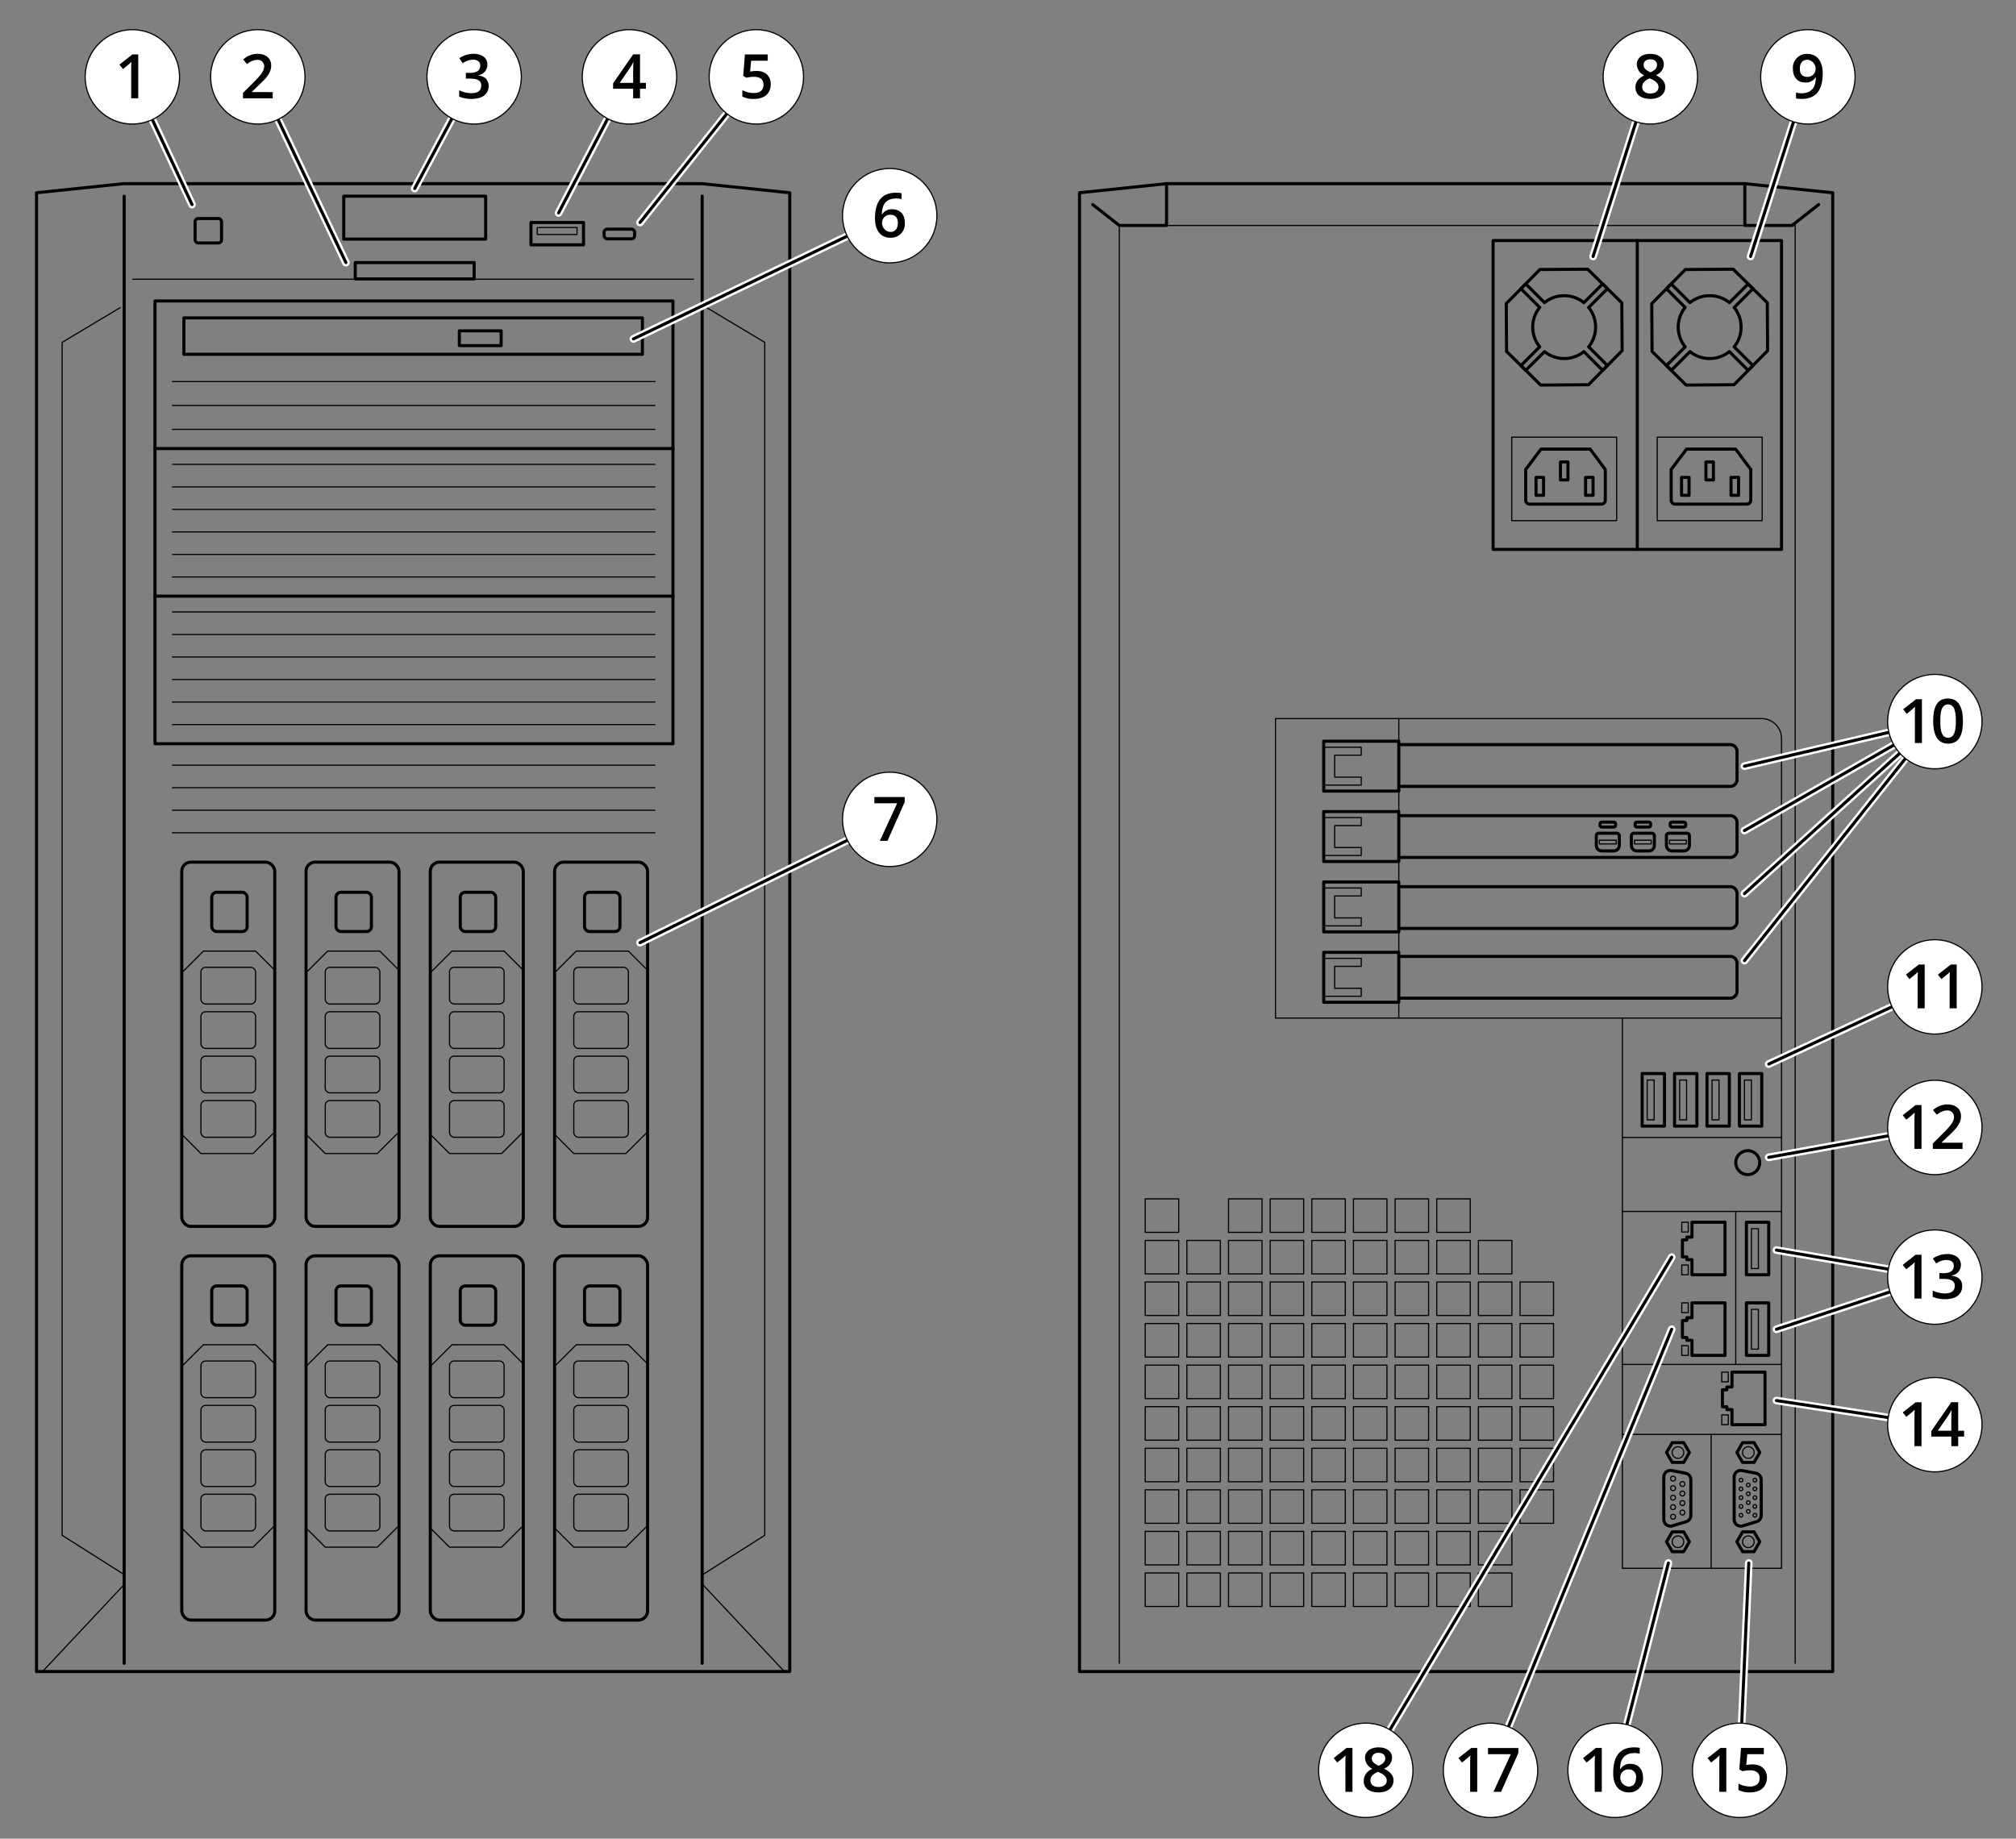 <svg id="Layer_1" data-name="Layer 1" xmlns="http://www.w3.org/2000/svg" width="525" height="478.926" viewBox="0 0 525 478.926"><rect x="0" y="0" width="525" height="478.926" fill="#808080" stroke="none"/><title>line_drawing_s1132_product_overview</title><polygon points="205.665 435.394 9.517 435.394 9.517 50.209 32.184 47.839 182.777 47.839 205.665 50.209 205.665 435.394" style="fill:none;stroke:#000;stroke-linecap:round;stroke-linejoin:round;stroke-width:0.8px"/><line x1="32.332" y1="433.246" x2="32.332" y2="51.098" style="fill:none;stroke:#000;stroke-linecap:round;stroke-linejoin:round;stroke-width:0.8px"/><line x1="182.851" y1="51.098" x2="182.851" y2="433.246" style="fill:none;stroke:#000;stroke-linecap:round;stroke-linejoin:round;stroke-width:0.8px"/><line x1="34.554" y1="72.728" x2="180.628" y2="72.728" style="fill:none;stroke:#000;stroke-linecap:round;stroke-linejoin:round;stroke-width:0.3px"/><line x1="44.925" y1="99.394" x2="170.554" y2="99.394" style="fill:none;stroke:#000;stroke-linecap:round;stroke-linejoin:round;stroke-width:0.3px"/><line x1="44.925" y1="105.617" x2="170.554" y2="105.617" style="fill:none;stroke:#000;stroke-linecap:round;stroke-linejoin:round;stroke-width:0.3px"/><line x1="44.925" y1="111.839" x2="170.554" y2="111.839" style="fill:none;stroke:#000;stroke-linecap:round;stroke-linejoin:round;stroke-width:0.3px"/><polyline points="31.295 80.135 16.184 89.172 16.184 399.913 32.332 410.135 32.332 412.728 10.999 435.469" style="fill:none;stroke:#000;stroke-linecap:round;stroke-linejoin:round;stroke-width:0.3px"/><polyline points="184.036 80.135 199.147 89.172 199.147 399.913 182.999 410.135 182.999 412.728 204.332 435.469" style="fill:none;stroke:#000;stroke-linecap:round;stroke-linejoin:round;stroke-width:0.3px"/><rect x="47.888" y="82.802" width="119.407" height="9.481" style="fill:none;stroke:#000;stroke-linecap:round;stroke-linejoin:round;stroke-width:0.8px"/><rect x="119.618" y="86.172" width="10.889" height="3.852" style="fill:none;stroke:#000;stroke-linecap:round;stroke-linejoin:round;stroke-width:0.8px"/><rect x="50.804" y="56.913" width="6.889" height="6.37" rx="0.806" style="fill:none;stroke:#000;stroke-linecap:round;stroke-linejoin:round;stroke-width:0.8px"/><rect x="89.517" y="51.098" width="36.953" height="11.185" style="fill:none;stroke:#000;stroke-linecap:round;stroke-linejoin:round;stroke-width:0.8px"/><rect x="92.515" y="68.394" width="30.957" height="4.259" style="fill:none;stroke:#000;stroke-linecap:round;stroke-linejoin:round;stroke-width:0.8px"/><rect x="139.897" y="59.269" width="10.375" height="1.813" style="fill:none;stroke:#000;stroke-linecap:round;stroke-linejoin:round;stroke-width:0.3px"/><rect x="138.272" y="57.957" width="13.688" height="5.813" style="fill:none;stroke:#000;stroke-linecap:round;stroke-linejoin:round;stroke-width:0.8px"/><rect x="157.32" y="59.691" width="7.955" height="2.521" rx="0.807" style="fill:none;stroke:#000;stroke-linecap:round;stroke-linejoin:round;stroke-width:0.8px"/><rect x="40.359" y="78.394" width="134.889" height="38.444" style="fill:none;stroke:#000;stroke-linecap:round;stroke-linejoin:round;stroke-width:0.8px"/><line x1="44.925" y1="138.55" x2="170.554" y2="138.55" style="fill:none;stroke:#000;stroke-linecap:round;stroke-linejoin:round;stroke-width:0.3px"/><line x1="44.925" y1="144.417" x2="170.554" y2="144.417" style="fill:none;stroke:#000;stroke-linecap:round;stroke-linejoin:round;stroke-width:0.3px"/><line x1="44.925" y1="150.283" x2="170.554" y2="150.283" style="fill:none;stroke:#000;stroke-linecap:round;stroke-linejoin:round;stroke-width:0.3px"/><line x1="44.925" y1="120.95" x2="170.554" y2="120.95" style="fill:none;stroke:#000;stroke-linecap:round;stroke-linejoin:round;stroke-width:0.3px"/><line x1="44.925" y1="126.817" x2="170.554" y2="126.817" style="fill:none;stroke:#000;stroke-linecap:round;stroke-linejoin:round;stroke-width:0.3px"/><line x1="44.925" y1="132.683" x2="170.554" y2="132.683" style="fill:none;stroke:#000;stroke-linecap:round;stroke-linejoin:round;stroke-width:0.3px"/><polyline points="175.248 116.839 175.248 155.283 40.359 155.283 40.359 116.839" style="fill:none;stroke:#000;stroke-linecap:round;stroke-linejoin:round;stroke-width:0.8px"/><line x1="44.925" y1="176.994" x2="170.554" y2="176.994" style="fill:none;stroke:#000;stroke-linecap:round;stroke-linejoin:round;stroke-width:0.3px"/><line x1="44.925" y1="182.861" x2="170.554" y2="182.861" style="fill:none;stroke:#000;stroke-linecap:round;stroke-linejoin:round;stroke-width:0.3px"/><line x1="44.925" y1="188.728" x2="170.554" y2="188.728" style="fill:none;stroke:#000;stroke-linecap:round;stroke-linejoin:round;stroke-width:0.3px"/><line x1="44.925" y1="159.394" x2="170.554" y2="159.394" style="fill:none;stroke:#000;stroke-linecap:round;stroke-linejoin:round;stroke-width:0.3px"/><line x1="44.925" y1="165.261" x2="170.554" y2="165.261" style="fill:none;stroke:#000;stroke-linecap:round;stroke-linejoin:round;stroke-width:0.3px"/><line x1="44.925" y1="171.128" x2="170.554" y2="171.128" style="fill:none;stroke:#000;stroke-linecap:round;stroke-linejoin:round;stroke-width:0.3px"/><line x1="44.925" y1="205.18" x2="170.554" y2="205.18" style="fill:none;stroke:#000;stroke-linecap:round;stroke-linejoin:round;stroke-width:0.3px"/><line x1="44.925" y1="211.046" x2="170.554" y2="211.046" style="fill:none;stroke:#000;stroke-linecap:round;stroke-linejoin:round;stroke-width:0.3px"/><line x1="44.925" y1="216.913" x2="170.554" y2="216.913" style="fill:none;stroke:#000;stroke-linecap:round;stroke-linejoin:round;stroke-width:0.3px"/><line x1="44.925" y1="199.313" x2="170.554" y2="199.313" style="fill:none;stroke:#000;stroke-linecap:round;stroke-linejoin:round;stroke-width:0.3px"/><polyline points="175.248 155.283 175.248 193.728 40.359 193.728 40.359 155.283" style="fill:none;stroke:#000;stroke-linecap:round;stroke-linejoin:round;stroke-width:0.8px"/><rect x="47.334" y="327.098" width="24.218" height="94.889" rx="2.383" style="fill:none;stroke:#000;stroke-linecap:round;stroke-linejoin:round;stroke-width:0.8px"/><rect x="52.332" y="389.205" width="14.222" height="9.556" rx="1.209" style="fill:none;stroke:#000;stroke-linecap:round;stroke-linejoin:round;stroke-width:0.3px"/><rect x="52.332" y="377.636" width="14.222" height="9.556" rx="1.209" style="fill:none;stroke:#000;stroke-linecap:round;stroke-linejoin:round;stroke-width:0.3px"/><rect x="52.332" y="366.067" width="14.222" height="9.556" rx="1.209" style="fill:none;stroke:#000;stroke-linecap:round;stroke-linejoin:round;stroke-width:0.3px"/><rect x="52.332" y="354.498" width="14.222" height="9.556" rx="1.209" style="fill:none;stroke:#000;stroke-linecap:round;stroke-linejoin:round;stroke-width:0.3px"/><polyline points="47.334 355.909 52.98 350.264 66.554 350.264 71.552 355.262" style="fill:none;stroke:#000;stroke-linecap:round;stroke-linejoin:round;stroke-width:0.3px"/><polyline points="71.552 397.35 65.907 402.995 52.332 402.995 47.334 397.997" style="fill:none;stroke:#000;stroke-linecap:round;stroke-linejoin:round;stroke-width:0.3px"/><rect x="55.137" y="334.95" width="9.222" height="10.222" rx="1.278" style="fill:none;stroke:#000;stroke-linecap:round;stroke-linejoin:round;stroke-width:0.8px"/><rect x="79.697" y="327.098" width="24.218" height="94.889" rx="2.383" style="fill:none;stroke:#000;stroke-linecap:round;stroke-linejoin:round;stroke-width:0.8px"/><rect x="84.695" y="389.205" width="14.222" height="9.556" rx="1.209" style="fill:none;stroke:#000;stroke-linecap:round;stroke-linejoin:round;stroke-width:0.3px"/><rect x="84.695" y="377.636" width="14.222" height="9.556" rx="1.209" style="fill:none;stroke:#000;stroke-linecap:round;stroke-linejoin:round;stroke-width:0.3px"/><rect x="84.695" y="366.067" width="14.222" height="9.556" rx="1.209" style="fill:none;stroke:#000;stroke-linecap:round;stroke-linejoin:round;stroke-width:0.3px"/><rect x="84.695" y="354.498" width="14.222" height="9.556" rx="1.209" style="fill:none;stroke:#000;stroke-linecap:round;stroke-linejoin:round;stroke-width:0.3px"/><polyline points="79.697 355.909 85.342 350.264 98.917 350.264 103.915 355.262" style="fill:none;stroke:#000;stroke-linecap:round;stroke-linejoin:round;stroke-width:0.3px"/><polyline points="103.915 397.35 98.269 402.995 84.695 402.995 79.697 397.997" style="fill:none;stroke:#000;stroke-linecap:round;stroke-linejoin:round;stroke-width:0.3px"/><rect x="87.5" y="334.95" width="9.222" height="10.222" rx="1.278" style="fill:none;stroke:#000;stroke-linecap:round;stroke-linejoin:round;stroke-width:0.8px"/><rect x="112.06" y="327.098" width="24.218" height="94.889" rx="2.383" style="fill:none;stroke:#000;stroke-linecap:round;stroke-linejoin:round;stroke-width:0.8px"/><rect x="117.057" y="389.205" width="14.222" height="9.556" rx="1.209" style="fill:none;stroke:#000;stroke-linecap:round;stroke-linejoin:round;stroke-width:0.3px"/><rect x="117.057" y="377.636" width="14.222" height="9.556" rx="1.209" style="fill:none;stroke:#000;stroke-linecap:round;stroke-linejoin:round;stroke-width:0.3px"/><rect x="117.057" y="366.067" width="14.222" height="9.556" rx="1.209" style="fill:none;stroke:#000;stroke-linecap:round;stroke-linejoin:round;stroke-width:0.3px"/><rect x="117.057" y="354.498" width="14.222" height="9.556" rx="1.209" style="fill:none;stroke:#000;stroke-linecap:round;stroke-linejoin:round;stroke-width:0.3px"/><polyline points="112.06 355.909 117.705 350.264 131.28 350.264 136.277 355.262" style="fill:none;stroke:#000;stroke-linecap:round;stroke-linejoin:round;stroke-width:0.3px"/><polyline points="136.277 397.35 130.632 402.995 117.057 402.995 112.06 397.997" style="fill:none;stroke:#000;stroke-linecap:round;stroke-linejoin:round;stroke-width:0.3px"/><rect x="119.862" y="334.95" width="9.222" height="10.222" rx="1.278" style="fill:none;stroke:#000;stroke-linecap:round;stroke-linejoin:round;stroke-width:0.8px"/><rect x="144.422" y="327.098" width="24.218" height="94.889" rx="2.383" style="fill:none;stroke:#000;stroke-linecap:round;stroke-linejoin:round;stroke-width:0.8px"/><rect x="149.42" y="389.205" width="14.222" height="9.556" rx="1.209" style="fill:none;stroke:#000;stroke-linecap:round;stroke-linejoin:round;stroke-width:0.3px"/><rect x="149.42" y="377.636" width="14.222" height="9.556" rx="1.209" style="fill:none;stroke:#000;stroke-linecap:round;stroke-linejoin:round;stroke-width:0.3px"/><rect x="149.42" y="366.067" width="14.222" height="9.556" rx="1.209" style="fill:none;stroke:#000;stroke-linecap:round;stroke-linejoin:round;stroke-width:0.3px"/><rect x="149.42" y="354.498" width="14.222" height="9.556" rx="1.209" style="fill:none;stroke:#000;stroke-linecap:round;stroke-linejoin:round;stroke-width:0.3px"/><polyline points="144.422 355.909 150.068 350.264 163.642 350.264 168.64 355.262" style="fill:none;stroke:#000;stroke-linecap:round;stroke-linejoin:round;stroke-width:0.3px"/><polyline points="168.64 397.35 162.995 402.995 149.42 402.995 144.422 397.997" style="fill:none;stroke:#000;stroke-linecap:round;stroke-linejoin:round;stroke-width:0.3px"/><rect x="152.225" y="334.95" width="9.222" height="10.222" rx="1.278" style="fill:none;stroke:#000;stroke-linecap:round;stroke-linejoin:round;stroke-width:0.8px"/><rect x="47.334" y="224.561" width="24.218" height="94.889" rx="2.383" style="fill:none;stroke:#000;stroke-linecap:round;stroke-linejoin:round;stroke-width:0.8px"/><rect x="52.332" y="286.668" width="14.222" height="9.556" rx="1.209" style="fill:none;stroke:#000;stroke-linecap:round;stroke-linejoin:round;stroke-width:0.3px"/><rect x="52.332" y="275.099" width="14.222" height="9.556" rx="1.209" style="fill:none;stroke:#000;stroke-linecap:round;stroke-linejoin:round;stroke-width:0.3px"/><rect x="52.332" y="263.53" width="14.222" height="9.556" rx="1.209" style="fill:none;stroke:#000;stroke-linecap:round;stroke-linejoin:round;stroke-width:0.3px"/><rect x="52.332" y="251.961" width="14.222" height="9.556" rx="1.209" style="fill:none;stroke:#000;stroke-linecap:round;stroke-linejoin:round;stroke-width:0.3px"/><polyline points="47.334 253.372 52.98 247.727 66.554 247.727 71.552 252.725" style="fill:none;stroke:#000;stroke-linecap:round;stroke-linejoin:round;stroke-width:0.3px"/><polyline points="71.552 294.813 65.907 300.458 52.332 300.458 47.334 295.46" style="fill:none;stroke:#000;stroke-linecap:round;stroke-linejoin:round;stroke-width:0.3px"/><rect x="55.137" y="232.413" width="9.222" height="10.222" rx="1.278" style="fill:none;stroke:#000;stroke-linecap:round;stroke-linejoin:round;stroke-width:0.8px"/><rect x="79.697" y="224.561" width="24.218" height="94.889" rx="2.383" style="fill:none;stroke:#000;stroke-linecap:round;stroke-linejoin:round;stroke-width:0.8px"/><rect x="84.695" y="286.668" width="14.222" height="9.556" rx="1.209" style="fill:none;stroke:#000;stroke-linecap:round;stroke-linejoin:round;stroke-width:0.3px"/><rect x="84.695" y="275.099" width="14.222" height="9.556" rx="1.209" style="fill:none;stroke:#000;stroke-linecap:round;stroke-linejoin:round;stroke-width:0.3px"/><rect x="84.695" y="263.53" width="14.222" height="9.556" rx="1.209" style="fill:none;stroke:#000;stroke-linecap:round;stroke-linejoin:round;stroke-width:0.3px"/><rect x="84.695" y="251.961" width="14.222" height="9.556" rx="1.209" style="fill:none;stroke:#000;stroke-linecap:round;stroke-linejoin:round;stroke-width:0.3px"/><polyline points="79.697 253.372 85.342 247.727 98.917 247.727 103.915 252.725" style="fill:none;stroke:#000;stroke-linecap:round;stroke-linejoin:round;stroke-width:0.3px"/><polyline points="103.915 294.813 98.269 300.458 84.695 300.458 79.697 295.46" style="fill:none;stroke:#000;stroke-linecap:round;stroke-linejoin:round;stroke-width:0.3px"/><rect x="87.5" y="232.413" width="9.222" height="10.222" rx="1.278" style="fill:none;stroke:#000;stroke-linecap:round;stroke-linejoin:round;stroke-width:0.8px"/><rect x="112.06" y="224.561" width="24.218" height="94.889" rx="2.383" style="fill:none;stroke:#000;stroke-linecap:round;stroke-linejoin:round;stroke-width:0.8px"/><rect x="117.057" y="286.668" width="14.222" height="9.556" rx="1.209" style="fill:none;stroke:#000;stroke-linecap:round;stroke-linejoin:round;stroke-width:0.3px"/><rect x="117.057" y="275.099" width="14.222" height="9.556" rx="1.209" style="fill:none;stroke:#000;stroke-linecap:round;stroke-linejoin:round;stroke-width:0.3px"/><rect x="117.057" y="263.53" width="14.222" height="9.556" rx="1.209" style="fill:none;stroke:#000;stroke-linecap:round;stroke-linejoin:round;stroke-width:0.3px"/><rect x="117.057" y="251.961" width="14.222" height="9.556" rx="1.209" style="fill:none;stroke:#000;stroke-linecap:round;stroke-linejoin:round;stroke-width:0.3px"/><polyline points="112.06 253.372 117.705 247.727 131.28 247.727 136.277 252.725" style="fill:none;stroke:#000;stroke-linecap:round;stroke-linejoin:round;stroke-width:0.3px"/><polyline points="136.277 294.813 130.632 300.458 117.057 300.458 112.06 295.46" style="fill:none;stroke:#000;stroke-linecap:round;stroke-linejoin:round;stroke-width:0.3px"/><rect x="119.862" y="232.413" width="9.222" height="10.222" rx="1.278" style="fill:none;stroke:#000;stroke-linecap:round;stroke-linejoin:round;stroke-width:0.8px"/><rect x="144.422" y="224.561" width="24.218" height="94.889" rx="2.383" style="fill:none;stroke:#000;stroke-linecap:round;stroke-linejoin:round;stroke-width:0.8px"/><rect x="149.42" y="286.668" width="14.222" height="9.556" rx="1.209" style="fill:none;stroke:#000;stroke-linecap:round;stroke-linejoin:round;stroke-width:0.3px"/><rect x="149.42" y="275.099" width="14.222" height="9.556" rx="1.209" style="fill:none;stroke:#000;stroke-linecap:round;stroke-linejoin:round;stroke-width:0.3px"/><rect x="149.42" y="263.53" width="14.222" height="9.556" rx="1.209" style="fill:none;stroke:#000;stroke-linecap:round;stroke-linejoin:round;stroke-width:0.3px"/><rect x="149.42" y="251.961" width="14.222" height="9.556" rx="1.209" style="fill:none;stroke:#000;stroke-linecap:round;stroke-linejoin:round;stroke-width:0.3px"/><polyline points="144.422 253.372 150.068 247.727 163.642 247.727 168.64 252.725" style="fill:none;stroke:#000;stroke-linecap:round;stroke-linejoin:round;stroke-width:0.3px"/><polyline points="168.64 294.813 162.995 300.458 149.42 300.458 144.422 295.46" style="fill:none;stroke:#000;stroke-linecap:round;stroke-linejoin:round;stroke-width:0.3px"/><rect x="152.225" y="232.413" width="9.222" height="10.222" rx="1.278" style="fill:none;stroke:#000;stroke-linecap:round;stroke-linejoin:round;stroke-width:0.8px"/><line x1="34.468" y1="20.019" x2="50.011" y2="53.283" style="fill:none;stroke:#fff;stroke-linecap:round;stroke-miterlimit:10;stroke-width:2px"/><line x1="34.468" y1="20.019" x2="50.011" y2="53.283" style="fill:none;stroke:#000;stroke-linecap:round;stroke-miterlimit:10;stroke-width:0.8px"/><circle cx="34.468" cy="20.019" r="12.29" style="fill:#fff;stroke:#000;stroke-miterlimit:10;stroke-width:0.3px"/><path d="M35.999,25.607H34.163c.016-6.878-.039-8.217.062-9.469-.392.408-1.05.923-2.195,1.852l-.922-1.164,3.359-2.641h1.531Z"/><line x1="67.139" y1="20.019" x2="90.078" y2="68.394" style="fill:none;stroke:#fff;stroke-linecap:round;stroke-miterlimit:10;stroke-width:2px"/><line x1="67.139" y1="20.019" x2="90.078" y2="68.394" style="fill:none;stroke:#000;stroke-linecap:round;stroke-miterlimit:10;stroke-width:0.8px"/><circle cx="67.139" cy="20.019" r="12.29" style="fill:#fff;stroke:#000;stroke-miterlimit:10;stroke-width:0.3px"/><path d="M71.021,25.607H63.279V24.217c3.596-3.671,5.513-5.154,5.513-6.95a1.624,1.624,0,0,0-1.771-1.675,4.187,4.187,0,0,0-2.688,1.117L63.341,15.498a5.503,5.503,0,0,1,3.766-1.477c1.985,0,3.516,1.069,3.516,3.07,0,1.998-1.489,3.439-3.039,4.898l-1.984,1.922v.078H71.021Z"/><line x1="123.472" y1="20.019" x2="107.994" y2="49.103" style="fill:none;stroke:#fff;stroke-linecap:round;stroke-miterlimit:10;stroke-width:2px"/><line x1="123.472" y1="20.019" x2="107.994" y2="49.103" style="fill:none;stroke:#000;stroke-linecap:round;stroke-miterlimit:10;stroke-width:0.8px"/><circle cx="123.472" cy="20.019" r="12.29" style="fill:#fff;stroke:#000;stroke-miterlimit:10;stroke-width:0.3px"/><path d="M126.924,16.811a2.747,2.747,0,0,1-2.414,2.781v.062a3.448,3.448,0,0,1,2.062.855,3.082,3.082,0,0,1-.477,4.359c-1.606,1.235-4.837,1.072-6.516.277V23.514a7.242,7.242,0,0,0,3.102.75c1.532,0,2.641-.471,2.641-2.016a1.45,1.45,0,0,0-.727-1.344c-.961-.568-2.68-.399-3.273-.43V18.982c.463-.078,3.742.495,3.742-1.891a1.395,1.395,0,0,0-.477-1.133,2.145,2.145,0,0,0-1.406-.398,4.56,4.56,0,0,0-2.672.898l-.898-1.281C122.162,13.301,126.924,13.586,126.924,16.811Z"/><line x1="163.925" y1="20.019" x2="145.466" y2="55.463" style="fill:none;stroke:#fff;stroke-linecap:round;stroke-miterlimit:10;stroke-width:2px"/><line x1="163.925" y1="20.019" x2="145.466" y2="55.463" style="fill:none;stroke:#000;stroke-linecap:round;stroke-miterlimit:10;stroke-width:0.8px"/><circle cx="163.925" cy="20.019" r="12.29" style="fill:#fff;stroke:#000;stroke-miterlimit:10;stroke-width:0.3px"/><path d="M168.211,23.115h-1.539v2.492h-1.789V23.115h-5.219V21.701l5.219-7.547h1.789v7.438h1.539Zm-3.328-1.523c.012-2.217-.039-3.897.078-5.375h-.062c-.473,1.117-1.355,2.146-3.523,5.375Z"/><line x1="196.967" y1="20.019" x2="166.67" y2="57.957" style="fill:none;stroke:#fff;stroke-linecap:round;stroke-miterlimit:10;stroke-width:2px"/><line x1="196.967" y1="20.019" x2="166.67" y2="57.957" style="fill:none;stroke:#000;stroke-linecap:round;stroke-miterlimit:10;stroke-width:0.8px"/><circle cx="196.967" cy="20.019" r="12.29" style="fill:#fff;stroke:#000;stroke-miterlimit:10;stroke-width:0.3px"/><path d="M197.032,18.48c2.862,0,3.689,1.928,3.689,3.4,0,2.627-1.803,3.883-4.398,3.883a6.148,6.148,0,0,1-3.008-.617V23.482a6.486,6.486,0,0,0,2.972.75c.765,0,2.544-.143,2.544-2.18,0-1.536-1.134-2.048-2.548-2.048a8.686,8.686,0,0,0-1.913.244l-.82-.484.438-5.578h5.938v1.633H195.604l-.258,2.828A10.094,10.094,0,0,1,197.032,18.48Z"/><line x1="231.694" y1="56.182" x2="164.961" y2="88.274" style="fill:none;stroke:#fff;stroke-linecap:round;stroke-miterlimit:10;stroke-width:2px"/><line x1="231.694" y1="56.182" x2="164.961" y2="88.274" style="fill:none;stroke:#000;stroke-linecap:round;stroke-miterlimit:10;stroke-width:0.8px"/><circle cx="231.694" cy="56.182" r="12.29" style="fill:#fff;stroke:#000;stroke-miterlimit:10;stroke-width:0.3px"/><path d="M227.863,56.903q0-6.703,5.461-6.703a6.781,6.781,0,0,1,1.453.133v1.531a4.973,4.973,0,0,0-1.375-.172c-3.437,0-3.704,2.639-3.758,4.141h.094a2.882,2.882,0,0,1,2.594-1.328c.074,0,3.289-.167,3.289,3.539a3.57,3.57,0,0,1-3.742,3.883C228.953,61.927,227.863,59.49,227.863,56.903Zm3.984,3.508c2.108,0,1.969-2.299,1.969-2.352,0-2.038-1.473-2.109-1.922-2.109a2.042,2.042,0,0,0-2.172,1.852A2.326,2.326,0,0,0,231.847,60.411Z"/><line x1="231.694" y1="213.423" x2="166.679" y2="245.533" style="fill:none;stroke:#fff;stroke-linecap:round;stroke-miterlimit:10;stroke-width:2px"/><line x1="231.694" y1="213.423" x2="166.679" y2="245.533" style="fill:none;stroke:#000;stroke-linecap:round;stroke-miterlimit:10;stroke-width:0.8px"/><circle cx="231.694" cy="213.423" r="12.29" style="fill:#fff;stroke:#000;stroke-miterlimit:10;stroke-width:0.3px"/><path d="M229.129,219.012l4.516-9.789h-5.938v-1.617H235.606v1.281l-4.492,10.125Z"/><polygon points="477.271 435.394 281.123 435.394 281.123 50.209 303.789 47.839 454.382 47.839 477.271 50.209 477.271 435.394" style="fill:none;stroke:#000;stroke-linecap:round;stroke-linejoin:round;stroke-width:0.8px"/><polyline points="467.493 433.246 467.493 58.728 291.493 58.728 291.493 433.246" style="fill:none;stroke:#000;stroke-linecap:round;stroke-linejoin:round;stroke-width:0.3px"/><polyline points="303.789 47.839 303.789 58.719 291.493 58.728 284.567 53.283" style="fill:none;stroke:#000;stroke-linecap:round;stroke-linejoin:round;stroke-width:0.8px"/><polyline points="454.382 47.839 454.382 58.719 466.678 58.728 473.604 53.283" style="fill:none;stroke:#000;stroke-linecap:round;stroke-linejoin:round;stroke-width:0.8px"/><line x1="445.604" y1="373.617" x2="445.604" y2="408.506" style="fill:none;stroke:#000;stroke-linecap:round;stroke-linejoin:round;stroke-width:0.3px"/><line x1="422.493" y1="355.394" x2="463.937" y2="355.394" style="fill:none;stroke:#000;stroke-linecap:round;stroke-linejoin:round;stroke-width:0.3px"/><line x1="422.493" y1="315.548" x2="463.937" y2="315.548" style="fill:none;stroke:#000;stroke-linecap:round;stroke-linejoin:round;stroke-width:0.3px"/><polyline points="463.937 265.172 463.937 408.506 422.493 408.506 422.493 265.172" style="fill:none;stroke:#000;stroke-linecap:round;stroke-linejoin:round;stroke-width:0.3px"/><line x1="422.493" y1="296.283" x2="463.937" y2="296.283" style="fill:none;stroke:#000;stroke-linecap:round;stroke-linejoin:round;stroke-width:0.3px"/><line x1="422.493" y1="373.617" x2="463.937" y2="373.617" style="fill:none;stroke:#000;stroke-linecap:round;stroke-linejoin:round;stroke-width:0.3px"/><rect x="456.104" y="320.049" width="1.813" height="10.375" style="fill:none;stroke:#000;stroke-linecap:round;stroke-linejoin:round;stroke-width:0.3px"/><rect x="454.792" y="318.361" width="5.813" height="13.688" style="fill:none;stroke:#000;stroke-linecap:round;stroke-linejoin:round;stroke-width:0.8px"/><rect x="428.955" y="281.317" width="1.813" height="10.375" style="fill:none;stroke:#000;stroke-linecap:round;stroke-linejoin:round;stroke-width:0.3px"/><rect x="427.642" y="279.629" width="5.813" height="13.688" style="fill:none;stroke:#000;stroke-linecap:round;stroke-linejoin:round;stroke-width:0.8px"/><rect x="437.399" y="281.317" width="1.813" height="10.375" style="fill:none;stroke:#000;stroke-linecap:round;stroke-linejoin:round;stroke-width:0.3px"/><rect x="436.087" y="279.629" width="5.813" height="13.688" style="fill:none;stroke:#000;stroke-linecap:round;stroke-linejoin:round;stroke-width:0.8px"/><rect x="445.844" y="281.317" width="1.813" height="10.375" style="fill:none;stroke:#000;stroke-linecap:round;stroke-linejoin:round;stroke-width:0.3px"/><rect x="444.531" y="279.629" width="5.813" height="13.688" style="fill:none;stroke:#000;stroke-linecap:round;stroke-linejoin:round;stroke-width:0.8px"/><rect x="454.288" y="281.317" width="1.813" height="10.375" style="fill:none;stroke:#000;stroke-linecap:round;stroke-linejoin:round;stroke-width:0.3px"/><rect x="452.976" y="279.629" width="5.813" height="13.688" style="fill:none;stroke:#000;stroke-linecap:round;stroke-linejoin:round;stroke-width:0.8px"/><polygon points="439.288 327.386 439.288 328.112 440.621 328.112 440.621 332.049 449.221 332.049 449.221 318.361 440.621 318.361 440.621 322.237 439.288 322.237 439.288 322.964 438.138 322.964 438.138 327.386 439.288 327.386" style="fill:none;stroke:#000;stroke-linecap:round;stroke-linejoin:round;stroke-width:0.8px"/><rect x="437.956" y="329.505" width="1.696" height="2.544" style="fill:none;stroke:#000;stroke-linecap:round;stroke-linejoin:round;stroke-width:0.3px"/><rect x="437.956" y="318.361" width="1.696" height="2.544" style="fill:none;stroke:#000;stroke-linecap:round;stroke-linejoin:round;stroke-width:0.3px"/><rect x="456.104" y="341.049" width="1.813" height="10.375" style="fill:none;stroke:#000;stroke-linecap:round;stroke-linejoin:round;stroke-width:0.3px"/><rect x="454.792" y="339.361" width="5.813" height="13.688" style="fill:none;stroke:#000;stroke-linecap:round;stroke-linejoin:round;stroke-width:0.8px"/><polygon points="439.288 348.386 439.288 349.112 440.621 349.112 440.621 353.049 449.221 353.049 449.221 339.361 440.621 339.361 440.621 343.237 439.288 343.237 439.288 343.964 438.138 343.964 438.138 348.386 439.288 348.386" style="fill:none;stroke:#000;stroke-linecap:round;stroke-linejoin:round;stroke-width:0.8px"/><rect x="437.956" y="350.505" width="1.696" height="2.544" style="fill:none;stroke:#000;stroke-linecap:round;stroke-linejoin:round;stroke-width:0.3px"/><rect x="437.956" y="339.361" width="1.696" height="2.544" style="fill:none;stroke:#000;stroke-linecap:round;stroke-linejoin:round;stroke-width:0.3px"/><polygon points="449.706 366.423 449.706 367.15 451.038 367.15 451.038 371.087 459.639 371.087 459.639 357.399 451.038 357.399 451.038 361.275 449.706 361.275 449.706 362.002 448.555 362.002 448.555 366.423 449.706 366.423" style="fill:none;stroke:#000;stroke-linecap:round;stroke-linejoin:round;stroke-width:0.8px"/><rect x="448.373" y="368.543" width="1.696" height="2.544" style="fill:none;stroke:#000;stroke-linecap:round;stroke-linejoin:round;stroke-width:0.3px"/><rect x="448.373" y="357.399" width="1.696" height="2.544" style="fill:none;stroke:#000;stroke-linecap:round;stroke-linejoin:round;stroke-width:0.3px"/><circle cx="455.139" cy="302.839" r="3.122" style="fill:none;stroke:#000;stroke-linecap:round;stroke-linejoin:round;stroke-width:0.8px"/><path d="M364.604,230.956h86.135a1.804,1.804,0,0,1,1.611,1.939v6.999a1.804,1.804,0,0,1-1.611,1.939H364.604" style="fill:none;stroke:#000;stroke-linecap:round;stroke-linejoin:round;stroke-width:0.8px"/><path d="M364.604,212.456h86.135a1.804,1.804,0,0,1,1.611,1.939v6.999a1.804,1.804,0,0,1-1.611,1.939H364.604" style="fill:none;stroke:#000;stroke-linecap:round;stroke-linejoin:round;stroke-width:0.8px"/><path d="M364.604,193.956h86.135a1.804,1.804,0,0,1,1.611,1.939v6.999a1.804,1.804,0,0,1-1.611,1.939H364.604" style="fill:none;stroke:#000;stroke-linecap:round;stroke-linejoin:round;stroke-width:0.8px"/><path d="M364.604,249.122h86.135a1.804,1.804,0,0,1,1.611,1.939v6.999a1.804,1.804,0,0,1-1.611,1.939H364.604" style="fill:none;stroke:#000;stroke-linecap:round;stroke-linejoin:round;stroke-width:0.8px"/><rect x="332.16" y="187.172" width="32.111" height="78" style="fill:none;stroke:#000;stroke-linecap:round;stroke-linejoin:round;stroke-width:0.3px"/><path d="M364.271,187.172h94.444a5.222,5.222,0,0,1,5.222,5.222v72.778H364.271" style="fill:none;stroke:#000;stroke-linecap:round;stroke-linejoin:round;stroke-width:0.3px"/><rect x="344.715" y="193.061" width="19.556" height="13" style="fill:none;stroke:#000;stroke-linecap:round;stroke-linejoin:round;stroke-width:0.8px"/><polyline points="344.715 194.625 354.493 194.625 354.493 196.706 347.567 196.706 347.567 202.416 354.493 202.416 354.493 204.497 344.715 204.497" style="fill:none;stroke:#000;stroke-linecap:round;stroke-linejoin:round;stroke-width:0.3px"/><rect x="344.715" y="211.394" width="19.556" height="13" style="fill:none;stroke:#000;stroke-linecap:round;stroke-linejoin:round;stroke-width:0.8px"/><polyline points="344.715 212.959 354.493 212.959 354.493 215.04 347.567 215.04 347.567 220.749 354.493 220.749 354.493 222.83 344.715 222.83" style="fill:none;stroke:#000;stroke-linecap:round;stroke-linejoin:round;stroke-width:0.3px"/><rect x="344.715" y="229.728" width="19.556" height="13" style="fill:none;stroke:#000;stroke-linecap:round;stroke-linejoin:round;stroke-width:0.8px"/><polyline points="344.715 231.292 354.493 231.292 354.493 233.373 347.567 233.373 347.567 239.082 354.493 239.082 354.493 241.164 344.715 241.164" style="fill:none;stroke:#000;stroke-linecap:round;stroke-linejoin:round;stroke-width:0.3px"/><rect x="344.715" y="248.061" width="19.556" height="13" style="fill:none;stroke:#000;stroke-linecap:round;stroke-linejoin:round;stroke-width:0.8px"/><polyline points="344.715 249.625 354.493 249.625 354.493 251.706 347.567 251.706 347.567 257.416 354.493 257.416 354.493 259.497 344.715 259.497" style="fill:none;stroke:#000;stroke-linecap:round;stroke-linejoin:round;stroke-width:0.3px"/><path d="M439.192,116.983h12.798l3.94,5.301v8.023a1.009,1.009,0,0,1-1.003,1.003H436.208a1.009,1.009,0,0,1-1.003-1.003v-8.023Z" style="fill:none;stroke:#000;stroke-linecap:round;stroke-linejoin:round;stroke-width:0.8px"/><rect x="431.567" y="113.879" width="27.326" height="21.738" style="fill:none;stroke:#000;stroke-linecap:round;stroke-linejoin:round;stroke-width:0.3px"/><rect x="437.9" y="124.337" width="1.958" height="4.68" style="fill:none;stroke:#000;stroke-linecap:round;stroke-linejoin:round;stroke-width:0.8px"/><rect x="450.794" y="124.337" width="1.958" height="4.68" style="fill:none;stroke:#000;stroke-linecap:round;stroke-linejoin:round;stroke-width:0.8px"/><rect x="444.251" y="120.328" width="1.958" height="4.68" style="fill:none;stroke:#000;stroke-linecap:round;stroke-linejoin:round;stroke-width:0.8px"/><path d="M401.304,116.983h12.798l3.94,5.301v8.023a1.009,1.009,0,0,1-1.003,1.003H398.319a1.009,1.009,0,0,1-1.003-1.003v-8.023Z" style="fill:none;stroke:#000;stroke-linecap:round;stroke-linejoin:round;stroke-width:0.8px"/><rect x="393.678" y="113.879" width="27.326" height="21.738" style="fill:none;stroke:#000;stroke-linecap:round;stroke-linejoin:round;stroke-width:0.3px"/><rect x="400.011" y="124.337" width="1.958" height="4.68" style="fill:none;stroke:#000;stroke-linecap:round;stroke-linejoin:round;stroke-width:0.8px"/><rect x="412.905" y="124.337" width="1.958" height="4.68" style="fill:none;stroke:#000;stroke-linecap:round;stroke-linejoin:round;stroke-width:0.8px"/><rect x="406.362" y="120.328" width="1.958" height="4.68" style="fill:none;stroke:#000;stroke-linecap:round;stroke-linejoin:round;stroke-width:0.8px"/><rect x="388.826" y="62.654" width="75.111" height="80.444" style="fill:none;stroke:#000;stroke-linecap:round;stroke-linejoin:round;stroke-width:0.8px"/><line x1="426.382" y1="62.654" x2="426.382" y2="143.098" style="fill:none;stroke:#000;stroke-linecap:round;stroke-linejoin:round;stroke-width:0.8px"/><rect x="298.234" y="312.271" width="8.722" height="8.722" style="fill:none;stroke:#000;stroke-linecap:round;stroke-linejoin:round;stroke-width:0.3px"/><rect x="298.234" y="323.098" width="8.722" height="8.722" style="fill:none;stroke:#000;stroke-linecap:round;stroke-linejoin:round;stroke-width:0.3px"/><rect x="298.234" y="333.925" width="8.722" height="8.722" style="fill:none;stroke:#000;stroke-linecap:round;stroke-linejoin:round;stroke-width:0.3px"/><rect x="298.234" y="344.752" width="8.722" height="8.722" style="fill:none;stroke:#000;stroke-linecap:round;stroke-linejoin:round;stroke-width:0.3px"/><rect x="298.234" y="355.58" width="8.722" height="8.722" style="fill:none;stroke:#000;stroke-linecap:round;stroke-linejoin:round;stroke-width:0.3px"/><rect x="298.234" y="366.407" width="8.722" height="8.722" style="fill:none;stroke:#000;stroke-linecap:round;stroke-linejoin:round;stroke-width:0.3px"/><rect x="298.234" y="377.234" width="8.722" height="8.722" style="fill:none;stroke:#000;stroke-linecap:round;stroke-linejoin:round;stroke-width:0.3px"/><rect x="298.234" y="388.061" width="8.722" height="8.722" style="fill:none;stroke:#000;stroke-linecap:round;stroke-linejoin:round;stroke-width:0.3px"/><rect x="298.234" y="398.888" width="8.722" height="8.722" style="fill:none;stroke:#000;stroke-linecap:round;stroke-linejoin:round;stroke-width:0.3px"/><rect x="298.234" y="409.715" width="8.722" height="8.722" style="fill:none;stroke:#000;stroke-linecap:round;stroke-linejoin:round;stroke-width:0.3px"/><rect x="309.079" y="323.098" width="8.722" height="8.722" style="fill:none;stroke:#000;stroke-linecap:round;stroke-linejoin:round;stroke-width:0.3px"/><rect x="309.079" y="333.925" width="8.722" height="8.722" style="fill:none;stroke:#000;stroke-linecap:round;stroke-linejoin:round;stroke-width:0.3px"/><rect x="309.079" y="344.752" width="8.722" height="8.722" style="fill:none;stroke:#000;stroke-linecap:round;stroke-linejoin:round;stroke-width:0.3px"/><rect x="309.079" y="355.58" width="8.722" height="8.722" style="fill:none;stroke:#000;stroke-linecap:round;stroke-linejoin:round;stroke-width:0.3px"/><rect x="309.079" y="366.407" width="8.722" height="8.722" style="fill:none;stroke:#000;stroke-linecap:round;stroke-linejoin:round;stroke-width:0.3px"/><rect x="309.079" y="377.234" width="8.722" height="8.722" style="fill:none;stroke:#000;stroke-linecap:round;stroke-linejoin:round;stroke-width:0.3px"/><rect x="309.079" y="388.061" width="8.722" height="8.722" style="fill:none;stroke:#000;stroke-linecap:round;stroke-linejoin:round;stroke-width:0.3px"/><rect x="309.079" y="398.888" width="8.722" height="8.722" style="fill:none;stroke:#000;stroke-linecap:round;stroke-linejoin:round;stroke-width:0.3px"/><rect x="309.079" y="409.715" width="8.722" height="8.722" style="fill:none;stroke:#000;stroke-linecap:round;stroke-linejoin:round;stroke-width:0.3px"/><rect x="319.925" y="312.271" width="8.722" height="8.722" style="fill:none;stroke:#000;stroke-linecap:round;stroke-linejoin:round;stroke-width:0.3px"/><rect x="319.925" y="323.098" width="8.722" height="8.722" style="fill:none;stroke:#000;stroke-linecap:round;stroke-linejoin:round;stroke-width:0.3px"/><rect x="319.925" y="333.925" width="8.722" height="8.722" style="fill:none;stroke:#000;stroke-linecap:round;stroke-linejoin:round;stroke-width:0.3px"/><rect x="319.925" y="344.752" width="8.722" height="8.722" style="fill:none;stroke:#000;stroke-linecap:round;stroke-linejoin:round;stroke-width:0.3px"/><rect x="319.925" y="355.58" width="8.722" height="8.722" style="fill:none;stroke:#000;stroke-linecap:round;stroke-linejoin:round;stroke-width:0.3px"/><rect x="319.925" y="366.407" width="8.722" height="8.722" style="fill:none;stroke:#000;stroke-linecap:round;stroke-linejoin:round;stroke-width:0.3px"/><rect x="319.925" y="377.234" width="8.722" height="8.722" style="fill:none;stroke:#000;stroke-linecap:round;stroke-linejoin:round;stroke-width:0.3px"/><rect x="319.925" y="388.061" width="8.722" height="8.722" style="fill:none;stroke:#000;stroke-linecap:round;stroke-linejoin:round;stroke-width:0.3px"/><rect x="319.925" y="398.888" width="8.722" height="8.722" style="fill:none;stroke:#000;stroke-linecap:round;stroke-linejoin:round;stroke-width:0.3px"/><rect x="319.925" y="409.715" width="8.722" height="8.722" style="fill:none;stroke:#000;stroke-linecap:round;stroke-linejoin:round;stroke-width:0.3px"/><rect x="330.771" y="312.271" width="8.722" height="8.722" style="fill:none;stroke:#000;stroke-linecap:round;stroke-linejoin:round;stroke-width:0.3px"/><rect x="330.771" y="323.098" width="8.722" height="8.722" style="fill:none;stroke:#000;stroke-linecap:round;stroke-linejoin:round;stroke-width:0.3px"/><rect x="330.771" y="333.925" width="8.722" height="8.722" style="fill:none;stroke:#000;stroke-linecap:round;stroke-linejoin:round;stroke-width:0.3px"/><rect x="330.771" y="344.752" width="8.722" height="8.722" style="fill:none;stroke:#000;stroke-linecap:round;stroke-linejoin:round;stroke-width:0.3px"/><rect x="330.771" y="355.58" width="8.722" height="8.722" style="fill:none;stroke:#000;stroke-linecap:round;stroke-linejoin:round;stroke-width:0.3px"/><rect x="330.771" y="366.407" width="8.722" height="8.722" style="fill:none;stroke:#000;stroke-linecap:round;stroke-linejoin:round;stroke-width:0.3px"/><rect x="330.771" y="377.234" width="8.722" height="8.722" style="fill:none;stroke:#000;stroke-linecap:round;stroke-linejoin:round;stroke-width:0.3px"/><rect x="330.771" y="388.061" width="8.722" height="8.722" style="fill:none;stroke:#000;stroke-linecap:round;stroke-linejoin:round;stroke-width:0.3px"/><rect x="330.771" y="398.888" width="8.722" height="8.722" style="fill:none;stroke:#000;stroke-linecap:round;stroke-linejoin:round;stroke-width:0.3px"/><rect x="330.771" y="409.715" width="8.722" height="8.722" style="fill:none;stroke:#000;stroke-linecap:round;stroke-linejoin:round;stroke-width:0.3px"/><rect x="341.616" y="312.271" width="8.722" height="8.722" style="fill:none;stroke:#000;stroke-linecap:round;stroke-linejoin:round;stroke-width:0.3px"/><rect x="341.616" y="323.098" width="8.722" height="8.722" style="fill:none;stroke:#000;stroke-linecap:round;stroke-linejoin:round;stroke-width:0.3px"/><rect x="341.616" y="333.925" width="8.722" height="8.722" style="fill:none;stroke:#000;stroke-linecap:round;stroke-linejoin:round;stroke-width:0.3px"/><rect x="341.616" y="344.752" width="8.722" height="8.722" style="fill:none;stroke:#000;stroke-linecap:round;stroke-linejoin:round;stroke-width:0.3px"/><rect x="341.616" y="355.58" width="8.722" height="8.722" style="fill:none;stroke:#000;stroke-linecap:round;stroke-linejoin:round;stroke-width:0.3px"/><rect x="341.616" y="366.407" width="8.722" height="8.722" style="fill:none;stroke:#000;stroke-linecap:round;stroke-linejoin:round;stroke-width:0.3px"/><rect x="341.616" y="377.234" width="8.722" height="8.722" style="fill:none;stroke:#000;stroke-linecap:round;stroke-linejoin:round;stroke-width:0.3px"/><rect x="341.616" y="388.061" width="8.722" height="8.722" style="fill:none;stroke:#000;stroke-linecap:round;stroke-linejoin:round;stroke-width:0.3px"/><rect x="341.616" y="398.888" width="8.722" height="8.722" style="fill:none;stroke:#000;stroke-linecap:round;stroke-linejoin:round;stroke-width:0.3px"/><rect x="341.616" y="409.715" width="8.722" height="8.722" style="fill:none;stroke:#000;stroke-linecap:round;stroke-linejoin:round;stroke-width:0.3px"/><rect x="352.462" y="312.271" width="8.722" height="8.722" style="fill:none;stroke:#000;stroke-linecap:round;stroke-linejoin:round;stroke-width:0.3px"/><rect x="352.462" y="323.098" width="8.722" height="8.722" style="fill:none;stroke:#000;stroke-linecap:round;stroke-linejoin:round;stroke-width:0.3px"/><rect x="352.462" y="333.925" width="8.722" height="8.722" style="fill:none;stroke:#000;stroke-linecap:round;stroke-linejoin:round;stroke-width:0.3px"/><rect x="352.462" y="344.752" width="8.722" height="8.722" style="fill:none;stroke:#000;stroke-linecap:round;stroke-linejoin:round;stroke-width:0.3px"/><rect x="352.462" y="355.58" width="8.722" height="8.722" style="fill:none;stroke:#000;stroke-linecap:round;stroke-linejoin:round;stroke-width:0.3px"/><rect x="352.462" y="366.407" width="8.722" height="8.722" style="fill:none;stroke:#000;stroke-linecap:round;stroke-linejoin:round;stroke-width:0.3px"/><rect x="352.462" y="377.234" width="8.722" height="8.722" style="fill:none;stroke:#000;stroke-linecap:round;stroke-linejoin:round;stroke-width:0.3px"/><rect x="352.462" y="388.061" width="8.722" height="8.722" style="fill:none;stroke:#000;stroke-linecap:round;stroke-linejoin:round;stroke-width:0.3px"/><rect x="352.462" y="398.888" width="8.722" height="8.722" style="fill:none;stroke:#000;stroke-linecap:round;stroke-linejoin:round;stroke-width:0.3px"/><rect x="352.462" y="409.715" width="8.722" height="8.722" style="fill:none;stroke:#000;stroke-linecap:round;stroke-linejoin:round;stroke-width:0.3px"/><rect x="363.308" y="312.271" width="8.722" height="8.722" style="fill:none;stroke:#000;stroke-linecap:round;stroke-linejoin:round;stroke-width:0.3px"/><rect x="363.308" y="323.098" width="8.722" height="8.722" style="fill:none;stroke:#000;stroke-linecap:round;stroke-linejoin:round;stroke-width:0.3px"/><rect x="363.308" y="333.925" width="8.722" height="8.722" style="fill:none;stroke:#000;stroke-linecap:round;stroke-linejoin:round;stroke-width:0.3px"/><rect x="363.308" y="344.752" width="8.722" height="8.722" style="fill:none;stroke:#000;stroke-linecap:round;stroke-linejoin:round;stroke-width:0.3px"/><rect x="363.308" y="355.58" width="8.722" height="8.722" style="fill:none;stroke:#000;stroke-linecap:round;stroke-linejoin:round;stroke-width:0.3px"/><rect x="363.308" y="366.407" width="8.722" height="8.722" style="fill:none;stroke:#000;stroke-linecap:round;stroke-linejoin:round;stroke-width:0.3px"/><rect x="363.308" y="377.234" width="8.722" height="8.722" style="fill:none;stroke:#000;stroke-linecap:round;stroke-linejoin:round;stroke-width:0.3px"/><rect x="363.308" y="388.061" width="8.722" height="8.722" style="fill:none;stroke:#000;stroke-linecap:round;stroke-linejoin:round;stroke-width:0.3px"/><rect x="363.308" y="398.888" width="8.722" height="8.722" style="fill:none;stroke:#000;stroke-linecap:round;stroke-linejoin:round;stroke-width:0.3px"/><rect x="363.308" y="409.715" width="8.722" height="8.722" style="fill:none;stroke:#000;stroke-linecap:round;stroke-linejoin:round;stroke-width:0.3px"/><rect x="374.153" y="312.271" width="8.722" height="8.722" style="fill:none;stroke:#000;stroke-linecap:round;stroke-linejoin:round;stroke-width:0.3px"/><rect x="374.153" y="323.098" width="8.722" height="8.722" style="fill:none;stroke:#000;stroke-linecap:round;stroke-linejoin:round;stroke-width:0.3px"/><rect x="374.153" y="333.925" width="8.722" height="8.722" style="fill:none;stroke:#000;stroke-linecap:round;stroke-linejoin:round;stroke-width:0.3px"/><rect x="374.153" y="344.752" width="8.722" height="8.722" style="fill:none;stroke:#000;stroke-linecap:round;stroke-linejoin:round;stroke-width:0.3px"/><rect x="374.153" y="355.58" width="8.722" height="8.722" style="fill:none;stroke:#000;stroke-linecap:round;stroke-linejoin:round;stroke-width:0.3px"/><rect x="374.153" y="366.407" width="8.722" height="8.722" style="fill:none;stroke:#000;stroke-linecap:round;stroke-linejoin:round;stroke-width:0.3px"/><rect x="374.153" y="377.234" width="8.722" height="8.722" style="fill:none;stroke:#000;stroke-linecap:round;stroke-linejoin:round;stroke-width:0.3px"/><rect x="374.153" y="388.061" width="8.722" height="8.722" style="fill:none;stroke:#000;stroke-linecap:round;stroke-linejoin:round;stroke-width:0.3px"/><rect x="374.153" y="398.888" width="8.722" height="8.722" style="fill:none;stroke:#000;stroke-linecap:round;stroke-linejoin:round;stroke-width:0.3px"/><rect x="374.153" y="409.715" width="8.722" height="8.722" style="fill:none;stroke:#000;stroke-linecap:round;stroke-linejoin:round;stroke-width:0.3px"/><rect x="384.999" y="323.098" width="8.722" height="8.722" style="fill:none;stroke:#000;stroke-linecap:round;stroke-linejoin:round;stroke-width:0.3px"/><rect x="384.999" y="333.925" width="8.722" height="8.722" style="fill:none;stroke:#000;stroke-linecap:round;stroke-linejoin:round;stroke-width:0.3px"/><rect x="384.999" y="344.752" width="8.722" height="8.722" style="fill:none;stroke:#000;stroke-linecap:round;stroke-linejoin:round;stroke-width:0.3px"/><rect x="384.999" y="355.58" width="8.722" height="8.722" style="fill:none;stroke:#000;stroke-linecap:round;stroke-linejoin:round;stroke-width:0.3px"/><rect x="384.999" y="366.407" width="8.722" height="8.722" style="fill:none;stroke:#000;stroke-linecap:round;stroke-linejoin:round;stroke-width:0.3px"/><rect x="384.999" y="377.234" width="8.722" height="8.722" style="fill:none;stroke:#000;stroke-linecap:round;stroke-linejoin:round;stroke-width:0.3px"/><rect x="384.999" y="388.061" width="8.722" height="8.722" style="fill:none;stroke:#000;stroke-linecap:round;stroke-linejoin:round;stroke-width:0.3px"/><rect x="384.999" y="398.888" width="8.722" height="8.722" style="fill:none;stroke:#000;stroke-linecap:round;stroke-linejoin:round;stroke-width:0.3px"/><rect x="384.999" y="409.715" width="8.722" height="8.722" style="fill:none;stroke:#000;stroke-linecap:round;stroke-linejoin:round;stroke-width:0.3px"/><rect x="395.845" y="333.925" width="8.722" height="8.722" style="fill:none;stroke:#000;stroke-linecap:round;stroke-linejoin:round;stroke-width:0.3px"/><rect x="395.845" y="344.752" width="8.722" height="8.722" style="fill:none;stroke:#000;stroke-linecap:round;stroke-linejoin:round;stroke-width:0.3px"/><rect x="395.845" y="355.58" width="8.722" height="8.722" style="fill:none;stroke:#000;stroke-linecap:round;stroke-linejoin:round;stroke-width:0.3px"/><rect x="395.845" y="366.407" width="8.722" height="8.722" style="fill:none;stroke:#000;stroke-linecap:round;stroke-linejoin:round;stroke-width:0.3px"/><rect x="395.845" y="377.234" width="8.722" height="8.722" style="fill:none;stroke:#000;stroke-linecap:round;stroke-linejoin:round;stroke-width:0.3px"/><rect x="395.845" y="388.061" width="8.722" height="8.722" style="fill:none;stroke:#000;stroke-linecap:round;stroke-linejoin:round;stroke-width:0.3px"/><line x1="452.017" y1="315.53" x2="452.017" y2="355.394" style="fill:none;stroke:#000;stroke-linecap:round;stroke-linejoin:round;stroke-width:0.3px"/><path d="M416.343,217.038h4.71a.639.639,0,0,1,.639.639v2.514a1.457,1.457,0,0,1-1.457,1.457h-3.073a1.457,1.457,0,0,1-1.457-1.457v-2.514A.639.639,0,0,1,416.343,217.038Z" style="fill:none;stroke:#000;stroke-linecap:round;stroke-linejoin:round;stroke-width:0.8px"/><rect x="416.682" y="214.141" width="4.031" height="1.277" rx="0.409" style="fill:none;stroke:#000;stroke-linecap:round;stroke-linejoin:round;stroke-width:0.8px"/><rect x="416.505" y="218.846" width="4.386" height="0.975" style="fill:none;stroke:#000;stroke-linecap:round;stroke-linejoin:round;stroke-width:0.3px"/><path d="M425.474,217.038h4.71a.639.639,0,0,1,.639.639v2.514a1.457,1.457,0,0,1-1.457,1.457h-3.073a1.457,1.457,0,0,1-1.457-1.457v-2.514A.639.639,0,0,1,425.474,217.038Z" style="fill:none;stroke:#000;stroke-linecap:round;stroke-linejoin:round;stroke-width:0.8px"/><rect x="425.813" y="214.141" width="4.031" height="1.277" rx="0.409" style="fill:none;stroke:#000;stroke-linecap:round;stroke-linejoin:round;stroke-width:0.8px"/><rect x="425.636" y="218.846" width="4.386" height="0.975" style="fill:none;stroke:#000;stroke-linecap:round;stroke-linejoin:round;stroke-width:0.3px"/><path d="M434.605,217.038h4.71a.639.639,0,0,1,.639.639v2.514a1.457,1.457,0,0,1-1.457,1.457h-3.073a1.457,1.457,0,0,1-1.457-1.457v-2.514A.639.639,0,0,1,434.605,217.038Z" style="fill:none;stroke:#000;stroke-linecap:round;stroke-linejoin:round;stroke-width:0.8px"/><rect x="434.944" y="214.141" width="4.031" height="1.277" rx="0.409" style="fill:none;stroke:#000;stroke-linecap:round;stroke-linejoin:round;stroke-width:0.8px"/><rect x="434.767" y="218.846" width="4.386" height="0.975" style="fill:none;stroke:#000;stroke-linecap:round;stroke-linejoin:round;stroke-width:0.3px"/><path d="M435.32,383.042l3.604.684a1.72,1.72,0,0,1,1.4,1.69v9.298a1.72,1.72,0,0,1-1.225,1.648l-3.604,1.083a1.72,1.72,0,0,1-2.215-1.648V384.732A1.72,1.72,0,0,1,435.32,383.042Z" style="fill:none;stroke:#000;stroke-linecap:round;stroke-linejoin:round;stroke-width:0.8px"/><circle cx="435.69" cy="390.106" r="0.64" style="fill:none;stroke:#000;stroke-linecap:round;stroke-linejoin:round;stroke-width:0.3px"/><circle cx="435.69" cy="392.586" r="0.64" style="fill:none;stroke:#000;stroke-linecap:round;stroke-linejoin:round;stroke-width:0.3px"/><circle cx="435.69" cy="395.067" r="0.64" style="fill:none;stroke:#000;stroke-linecap:round;stroke-linejoin:round;stroke-width:0.3px"/><circle cx="435.69" cy="387.626" r="0.64" style="fill:none;stroke:#000;stroke-linecap:round;stroke-linejoin:round;stroke-width:0.3px"/><circle cx="438.135" cy="389.025" r="0.64" style="fill:none;stroke:#000;stroke-linecap:round;stroke-linejoin:round;stroke-width:0.3px"/><circle cx="438.135" cy="391.505" r="0.64" style="fill:none;stroke:#000;stroke-linecap:round;stroke-linejoin:round;stroke-width:0.3px"/><circle cx="438.135" cy="393.985" r="0.64" style="fill:none;stroke:#000;stroke-linecap:round;stroke-linejoin:round;stroke-width:0.3px"/><circle cx="438.135" cy="386.545" r="0.64" style="fill:none;stroke:#000;stroke-linecap:round;stroke-linejoin:round;stroke-width:0.3px"/><circle cx="435.69" cy="385.146" r="0.641" style="fill:none;stroke:#000;stroke-linecap:round;stroke-linejoin:round;stroke-width:0.3px"/><polygon points="438.458 404.167 435.479 404.167 433.989 401.587 435.479 399.007 438.458 399.007 439.948 401.587 438.458 404.167" style="fill:none;stroke:#000;stroke-linecap:round;stroke-linejoin:round;stroke-width:0.8px"/><polygon points="438.459 380.924 435.479 380.924 433.989 378.344 435.479 375.764 438.459 375.764 439.948 378.344 438.459 380.924" style="fill:none;stroke:#000;stroke-linecap:round;stroke-linejoin:round;stroke-width:0.8px"/><circle cx="436.969" cy="378.344" r="1.512" style="fill:none;stroke:#000;stroke-linecap:round;stroke-linejoin:round;stroke-width:0.3px"/><circle cx="436.969" cy="401.587" r="1.512" style="fill:none;stroke:#000;stroke-linecap:round;stroke-linejoin:round;stroke-width:0.3px"/><path d="M453.647,383.042l3.604.684a1.72,1.72,0,0,1,1.4,1.69v9.298a1.72,1.72,0,0,1-1.225,1.648l-3.604,1.083a1.72,1.72,0,0,1-2.215-1.648V384.732A1.72,1.72,0,0,1,453.647,383.042Z" style="fill:none;stroke:#000;stroke-linecap:round;stroke-linejoin:round;stroke-width:0.8px"/><circle cx="453.393" cy="394.682" r="0.476" style="fill:none;stroke:#000;stroke-linecap:round;stroke-linejoin:round;stroke-width:0.3px"/><circle cx="453.393" cy="392.394" r="0.476" style="fill:none;stroke:#000;stroke-linecap:round;stroke-linejoin:round;stroke-width:0.3px"/><circle cx="453.393" cy="390.106" r="0.476" style="fill:none;stroke:#000;stroke-linecap:round;stroke-linejoin:round;stroke-width:0.3px"/><circle cx="453.393" cy="387.818" r="0.476" style="fill:none;stroke:#000;stroke-linecap:round;stroke-linejoin:round;stroke-width:0.3px"/><circle cx="453.393" cy="385.53" r="0.476" style="fill:none;stroke:#000;stroke-linecap:round;stroke-linejoin:round;stroke-width:0.3px"/><circle cx="457.005" cy="394.682" r="0.476" style="fill:none;stroke:#000;stroke-linecap:round;stroke-linejoin:round;stroke-width:0.3px"/><circle cx="457.005" cy="392.394" r="0.476" style="fill:none;stroke:#000;stroke-linecap:round;stroke-linejoin:round;stroke-width:0.3px"/><circle cx="457.005" cy="390.106" r="0.476" style="fill:none;stroke:#000;stroke-linecap:round;stroke-linejoin:round;stroke-width:0.3px"/><circle cx="457.005" cy="387.818" r="0.476" style="fill:none;stroke:#000;stroke-linecap:round;stroke-linejoin:round;stroke-width:0.3px"/><circle cx="455.283" cy="393.674" r="0.476" style="fill:none;stroke:#000;stroke-linecap:round;stroke-linejoin:round;stroke-width:0.3px"/><circle cx="455.283" cy="391.386" r="0.476" style="fill:none;stroke:#000;stroke-linecap:round;stroke-linejoin:round;stroke-width:0.3px"/><circle cx="455.283" cy="389.098" r="0.476" style="fill:none;stroke:#000;stroke-linecap:round;stroke-linejoin:round;stroke-width:0.3px"/><circle cx="455.283" cy="386.81" r="0.476" style="fill:none;stroke:#000;stroke-linecap:round;stroke-linejoin:round;stroke-width:0.3px"/><circle cx="457.005" cy="385.53" r="0.476" style="fill:none;stroke:#000;stroke-linecap:round;stroke-linejoin:round;stroke-width:0.3px"/><polygon points="456.785 404.167 453.806 404.167 452.316 401.587 453.806 399.007 456.785 399.007 458.275 401.587 456.785 404.167" style="fill:none;stroke:#000;stroke-linecap:round;stroke-linejoin:round;stroke-width:0.8px"/><polygon points="456.785 380.924 453.806 380.924 452.316 378.344 453.806 375.764 456.785 375.764 458.275 378.344 456.785 380.924" style="fill:none;stroke:#000;stroke-linecap:round;stroke-linejoin:round;stroke-width:0.8px"/><circle cx="455.295" cy="378.344" r="1.512" style="fill:none;stroke:#000;stroke-linecap:round;stroke-linejoin:round;stroke-width:0.3px"/><circle cx="455.295" cy="401.587" r="1.512" style="fill:none;stroke:#000;stroke-linecap:round;stroke-linejoin:round;stroke-width:0.3px"/><polygon points="460.318 91.34 451.564 100.213 439.1 100.298 430.227 91.544 430.142 79.08 438.896 70.207 451.36 70.122 460.233 78.876 460.318 91.34" style="fill:none;stroke:#000;stroke-linecap:round;stroke-linejoin:round;stroke-width:0.8px"/><path d="M451.604,90.334l4.886,4.886-1.249,1.249-4.886-4.886a8.162,8.162,0,0,1-10.249,0L435.22,96.469l-1.249-1.249,4.876-4.876a8.188,8.188,0,0,1,0-10.267l-4.876-4.876,1.249-1.249,4.876,4.876a8.188,8.188,0,0,1,10.267,0l4.876-4.876,1.249,1.249-4.886,4.886a8.162,8.162,0,0,1,0,10.249Z" style="fill:none;stroke:#000;stroke-linecap:round;stroke-linejoin:round;stroke-width:0.8px"/><polygon points="422.429 91.34 413.675 100.213 401.211 100.298 392.338 91.544 392.254 79.08 401.007 70.207 413.471 70.122 422.344 78.876 422.429 91.34" style="fill:none;stroke:#000;stroke-linecap:round;stroke-linejoin:round;stroke-width:0.8px"/><path d="M413.715,90.334l4.886,4.886-1.249,1.249-4.886-4.886a8.162,8.162,0,0,1-10.249,0L397.331,96.469l-1.249-1.249,4.876-4.876a8.188,8.188,0,0,1,0-10.267l-4.876-4.876,1.249-1.249,4.876,4.876a8.188,8.188,0,0,1,10.267,0l4.876-4.876,1.249,1.249-4.886,4.886a8.162,8.162,0,0,1,0,10.249Z" style="fill:none;stroke:#000;stroke-linecap:round;stroke-linejoin:round;stroke-width:0.8px"/><line x1="429.778" y1="20.019" x2="414.863" y2="66.797" style="fill:none;stroke:#fff;stroke-linecap:round;stroke-miterlimit:10;stroke-width:2px"/><line x1="429.778" y1="20.019" x2="414.863" y2="66.797" style="fill:none;stroke:#000;stroke-linecap:round;stroke-miterlimit:10;stroke-width:0.8px"/><circle cx="429.778" cy="20.019" r="12.29" style="fill:#fff;stroke:#000;stroke-miterlimit:10;stroke-width:0.3px"/><path d="M429.776,14.037c1.891,0,3.516.87,3.516,2.742a3.139,3.139,0,0,1-2.109,2.797c.705.353,2.477,1.212,2.477,3.07,0,2.408-2.213,3.117-3.852,3.117-.834,0-3.906-.121-3.906-3.055,0-1.408.826-2.357,2.289-3.07a3.245,3.245,0,0,1-1.938-2.883C426.253,16.684,426.175,14.037,429.776,14.037Zm-2.117,8.609c0,1.79,2.072,1.711,2.117,1.711.928,0,2.125-.367,2.125-1.727,0-1.459-2.158-2.12-2.305-2.227C428.099,21.063,427.659,21.807,427.659,22.646Zm2.102-7.195c-1.234,0-1.734.719-1.734,1.438,0,1.042.855,1.502,1.781,1.938.929-.41,1.711-.927,1.711-1.938C431.519,16.159,431.001,15.451,429.761,15.451Z"/><line x1="470.798" y1="20.019" x2="455.882" y2="66.797" style="fill:none;stroke:#fff;stroke-linecap:round;stroke-miterlimit:10;stroke-width:2px"/><line x1="470.798" y1="20.019" x2="455.882" y2="66.797" style="fill:none;stroke:#000;stroke-linecap:round;stroke-miterlimit:10;stroke-width:0.8px"/><circle cx="470.798" cy="20.019" r="12.29" style="fill:#fff;stroke:#000;stroke-miterlimit:10;stroke-width:0.3px"/><path d="M474.663,19.061c0,3.093-.815,6.703-5.453,6.703a6.267,6.267,0,0,1-1.492-.125V24.1a5.145,5.145,0,0,0,1.398.195c3.432,0,3.713-2.645,3.773-4.141h-.094a2.838,2.838,0,0,1-2.641,1.328c-3.393,0-3.25-3.464-3.25-3.539a3.598,3.598,0,0,1,3.742-3.906C473.567,14.037,474.663,16.509,474.663,19.061Zm-3.984-3.5c-1.024,0-1.969.593-1.969,2.367,0,2.032,1.464,2.094,1.906,2.094a2.075,2.075,0,0,0,2.195-1.852A2.362,2.362,0,0,0,470.679,15.561Z"/><line x1="503.861" y1="187.953" x2="454.288" y2="216.332" style="fill:none;stroke:#fff;stroke-linecap:round;stroke-miterlimit:10;stroke-width:2px"/><line x1="503.861" y1="187.953" x2="454.288" y2="216.332" style="fill:none;stroke:#000;stroke-linecap:round;stroke-miterlimit:10;stroke-width:0.8px"/><line x1="503.861" y1="187.953" x2="454.288" y2="232.761" style="fill:none;stroke:#fff;stroke-linecap:round;stroke-miterlimit:10;stroke-width:2px"/><line x1="503.861" y1="187.953" x2="454.288" y2="232.761" style="fill:none;stroke:#000;stroke-linecap:round;stroke-miterlimit:10;stroke-width:0.8px"/><line x1="503.861" y1="187.953" x2="454.288" y2="250.218" style="fill:none;stroke:#fff;stroke-linecap:round;stroke-miterlimit:10;stroke-width:2px"/><line x1="503.861" y1="187.953" x2="454.288" y2="250.218" style="fill:none;stroke:#000;stroke-linecap:round;stroke-miterlimit:10;stroke-width:0.8px"/><line x1="503.861" y1="187.953" x2="454.288" y2="199.561" style="fill:none;stroke:#fff;stroke-linecap:round;stroke-miterlimit:10;stroke-width:2px"/><line x1="503.861" y1="187.953" x2="454.288" y2="199.561" style="fill:none;stroke:#000;stroke-linecap:round;stroke-miterlimit:10;stroke-width:0.8px"/><circle cx="503.861" cy="187.953" r="12.29" style="fill:#fff;stroke:#000;stroke-miterlimit:10;stroke-width:0.3px"/><path d="M500.502,193.542H498.666c.016-6.878-.039-8.217.062-9.469a25.349,25.349,0,0,1-2.195,1.852l-.922-1.164,3.359-2.641h1.531Z"/><path d="M511.186,187.831c0,3.138-.76,5.867-3.883,5.867-3.024,0-3.875-2.828-3.875-5.867,0-3.15.736-5.891,3.875-5.891C508.648,181.941,511.186,182.48,511.186,187.831Zm-5.904.002c0,1.919.147,4.334,2.022,4.334,1.881,0,2.031-2.456,2.031-4.336,0-1.872-.154-4.352-2.031-4.352C505.421,183.48,505.282,185.939,505.282,187.834Z"/><line x1="503.861" y1="293.67" x2="460.604" y2="301.455" style="fill:none;stroke:#fff;stroke-linecap:round;stroke-miterlimit:10;stroke-width:2px"/><line x1="503.861" y1="293.67" x2="460.604" y2="301.455" style="fill:none;stroke:#000;stroke-linecap:round;stroke-miterlimit:10;stroke-width:0.8px"/><circle cx="503.861" cy="293.67" r="12.29" style="fill:#fff;stroke:#000;stroke-miterlimit:10;stroke-width:0.3px"/><path d="M500.392,299.261h-1.836c.002-.995.003-1.874.003-2.653,0-1.794-.004-3.062-.004-4.004,0-1.479.01-2.157.064-2.811-.392.408-1.05.923-2.195,1.852l-.922-1.164,3.359-2.641h1.531Z"/><path d="M511.077,299.261h-7.742v-1.391c3.596-3.671,5.513-5.154,5.513-6.95a1.624,1.624,0,0,0-1.771-1.675,4.187,4.187,0,0,0-2.688,1.117l-.992-1.211a5.503,5.503,0,0,1,3.766-1.477c1.985,0,3.516,1.069,3.516,3.07,0,2.468-2.192,4.058-5.023,6.82v.078H511.077Z"/><line x1="503.861" y1="332.654" x2="462.613" y2="325.612" style="fill:none;stroke:#fff;stroke-linecap:round;stroke-miterlimit:10;stroke-width:2px"/><line x1="503.861" y1="332.654" x2="462.613" y2="325.612" style="fill:none;stroke:#000;stroke-linecap:round;stroke-miterlimit:10;stroke-width:0.8px"/><line x1="503.861" y1="332.654" x2="462.613" y2="346.236" style="fill:none;stroke:#fff;stroke-linecap:round;stroke-miterlimit:10;stroke-width:2px"/><line x1="503.861" y1="332.654" x2="462.613" y2="346.236" style="fill:none;stroke:#000;stroke-linecap:round;stroke-miterlimit:10;stroke-width:0.8px"/><circle cx="503.861" cy="332.654" r="12.29" style="fill:#fff;stroke:#000;stroke-miterlimit:10;stroke-width:0.3px"/><path d="M500.394,338.245h-1.836c.002-.995.003-1.874.003-2.653,0-1.794-.004-3.062-.004-4.004,0-1.479.01-2.157.064-2.811-.392.408-1.05.923-2.195,1.852l-.922-1.164,3.359-2.641h1.531Z"/><path d="M507.068,326.646c1.899,0,3.581.875,3.581,2.802a2.747,2.747,0,0,1-2.414,2.781v.062c1.641.205,2.75,1.005,2.75,2.672,0,.01.004.059.004.14,0,.649-.236,3.303-4.502,3.303a7.845,7.845,0,0,1-3.181-.623V336.151a7.242,7.242,0,0,0,3.102.75c1.532,0,2.641-.471,2.641-2.016,0-1.511-1.496-1.773-3.008-1.773h-.992v-1.492a1.001,1.001,0,0,1,.151-.008c.179,0,.461.017.79.017,1.125,0,2.801-.193,2.801-1.899,0-.882-.53-1.531-1.883-1.531a4.56,4.56,0,0,0-2.672.898l-.898-1.281A6.482,6.482,0,0,1,507.068,326.646Z"/><line x1="503.861" y1="371.087" x2="462.613" y2="364.806" style="fill:none;stroke:#fff;stroke-linecap:round;stroke-miterlimit:10;stroke-width:2px"/><line x1="503.861" y1="371.087" x2="462.613" y2="364.806" style="fill:none;stroke:#000;stroke-linecap:round;stroke-miterlimit:10;stroke-width:0.8px"/><circle cx="503.861" cy="371.087" r="12.29" style="fill:#fff;stroke:#000;stroke-miterlimit:10;stroke-width:0.3px"/><path d="M500.394,376.678h-1.836c.002-.995.003-1.874.003-2.653,0-1.794-.004-3.062-.004-4.004,0-1.479.01-2.157.064-2.811-.392.408-1.05.923-2.195,1.852l-.922-1.164,3.359-2.641h1.531Z"/><path d="M511.484,374.186h-1.539v2.492h-1.789v-2.492H502.938v-1.414l5.219-7.547h1.789v7.438h1.539Zm-3.328-1.523q.002-.416.002-.807c0-.625-.003-1.206-.003-1.752,0-1.048.012-1.966.079-2.816h-.062c-.473,1.117-1.355,2.146-3.523,5.375Z"/><line x1="453.036" y1="461.122" x2="455.413" y2="407.128" style="fill:none;stroke:#fff;stroke-linecap:round;stroke-miterlimit:10;stroke-width:2px"/><line x1="453.036" y1="461.122" x2="455.413" y2="407.128" style="fill:none;stroke:#000;stroke-linecap:round;stroke-miterlimit:10;stroke-width:0.8px"/><circle cx="453.036" cy="461.122" r="12.29" style="fill:#fff;stroke:#000;stroke-miterlimit:10;stroke-width:0.3px"/><path d="M449.567,466.713h-1.836c.002-.995.003-1.874.003-2.653,0-1.794-.004-3.062-.004-4.004,0-1.479.01-2.157.064-2.811-.392.408-1.05.923-2.195,1.852l-.922-1.164,3.359-2.641h1.531Z"/><path d="M456.384,459.58c2.676,0,3.757,1.718,3.757,3.438,0,.007.001.04.001.093,0,.593-.18,3.768-4.533,3.768a6.246,6.246,0,0,1-2.89-.627v-1.664a6.688,6.688,0,0,0,2.992.753l.009,0c1.411,0,2.515-.594,2.515-2.183,0-1.535-1.139-2.047-2.554-2.047a8.656,8.656,0,0,0-1.907.242l-.82-.484.438-5.578h5.938v1.633h-4.32l-.258,2.828A7.877,7.877,0,0,1,456.384,459.58Z"/><line x1="503.861" y1="257.056" x2="460.604" y2="277.159" style="fill:none;stroke:#fff;stroke-linecap:round;stroke-miterlimit:10;stroke-width:2px"/><line x1="503.861" y1="257.056" x2="460.604" y2="277.159" style="fill:none;stroke:#000;stroke-linecap:round;stroke-miterlimit:10;stroke-width:0.8px"/><circle cx="503.861" cy="257.056" r="12.29" style="fill:#fff;stroke:#000;stroke-miterlimit:10;stroke-width:0.3px"/><path d="M501.221,262.647h-1.836c.002-.995.003-1.874.003-2.653,0-1.794-.004-3.062-.004-4.004,0-1.479.01-2.157.064-2.811-.392.408-1.05.923-2.195,1.852l-.922-1.164,3.359-2.641h1.531Z"/><path d="M509.554,262.647h-1.836c.002-.995.003-1.874.003-2.653,0-1.794-.004-3.062-.004-4.004,0-1.479.01-2.157.064-2.811-.392.408-1.05.923-2.195,1.852l-.922-1.164,3.359-2.641h1.531Z"/><line x1="355.67" y1="461.122" x2="435.341" y2="327.459" style="fill:none;stroke:#fff;stroke-linecap:round;stroke-miterlimit:10;stroke-width:2px"/><line x1="355.67" y1="461.122" x2="435.341" y2="327.459" style="fill:none;stroke:#000;stroke-linecap:round;stroke-miterlimit:10;stroke-width:0.8px"/><circle cx="355.67" cy="461.122" r="12.29" style="fill:#fff;stroke:#000;stroke-miterlimit:10;stroke-width:0.3px"/><path d="M352.201,466.713h-1.836c.002-.995.003-1.874.003-2.653,0-1.794-.004-3.062-.004-4.004,0-1.479.01-2.157.064-2.811-.392.408-1.05.923-2.195,1.852l-.922-1.164,3.359-2.641H352.201Z"/><path d="M359.003,455.142c1.9,0,3.516.876,3.516,2.742a3.139,3.139,0,0,1-2.109,2.797c1.964.983,2.488,2,2.488,3.136,0,1.509-1.197,3.052-3.863,3.052-2.176,0-3.906-.879-3.906-3.055a3.384,3.384,0,0,1,2.289-3.07,3.267,3.267,0,0,1-1.938-2.883C355.479,456.016,357.156,455.142,359.003,455.142Zm-2.117,8.609c0,1.183.939,1.711,2.117,1.711,1.444,0,2.131-.811,2.131-1.66,0-1.469-1.879-2.077-2.311-2.293C357.775,461.97,356.886,462.602,356.886,463.752Zm2.102-7.195c-1.154,0-1.747.684-1.747,1.432,0,1.085,1.015,1.576,1.794,1.943.933-.412,1.711-.928,1.711-1.938C360.745,457.029,359.952,456.556,358.987,456.556Z"/><line x1="388.158" y1="461.122" x2="435.341" y2="346.236" style="fill:none;stroke:#fff;stroke-linecap:round;stroke-miterlimit:10;stroke-width:2px"/><line x1="388.158" y1="461.122" x2="435.341" y2="346.236" style="fill:none;stroke:#000;stroke-linecap:round;stroke-miterlimit:10;stroke-width:0.8px"/><circle cx="388.158" cy="461.122" r="12.29" style="fill:#fff;stroke:#000;stroke-miterlimit:10;stroke-width:0.3px"/><path d="M384.69,466.713h-1.836c.002-.995.003-1.874.003-2.653,0-1.794-.004-3.062-.004-4.004,0-1.479.01-2.157.064-2.811-.392.408-1.05.923-2.195,1.852l-.922-1.164,3.359-2.641h1.531Z"/><path d="M388.929,466.713l4.516-9.789h-5.938v-1.617H395.406v1.281l-4.492,10.125Z"/><line x1="420.597" y1="461.122" x2="434.475" y2="407.128" style="fill:none;stroke:#fff;stroke-linecap:round;stroke-miterlimit:10;stroke-width:2px"/><line x1="420.597" y1="461.122" x2="434.475" y2="407.128" style="fill:none;stroke:#000;stroke-linecap:round;stroke-miterlimit:10;stroke-width:0.8px"/><circle cx="420.597" cy="461.122" r="12.29" style="fill:#fff;stroke:#000;stroke-miterlimit:10;stroke-width:0.3px"/><path d="M417.13,466.713h-1.836c.002-.995.003-1.874.003-2.653,0-1.794-.004-3.062-.004-4.004,0-1.479.01-2.157.064-2.811-.392.408-1.05.923-2.195,1.852l-.922-1.164,3.359-2.641H417.13Z"/><path d="M424.021,466.87c-.623,0-3.918-.194-3.918-5.025q0-6.703,5.461-6.703a6.78,6.78,0,0,1,1.453.133v1.531a5.029,5.029,0,0,0-1.365-.18c-3.43,0-3.715,2.659-3.768,4.149h.094a2.913,2.913,0,0,1,2.592-1.341c2.132,0,3.309,1.501,3.309,3.6a3.577,3.577,0,0,1-3.76,3.835C424.11,466.869,424.076,466.87,424.021,466.87Zm.067-1.517c1.377,0,1.969-.983,1.969-2.352a1.867,1.867,0,0,0-1.894-2.12,2.082,2.082,0,0,0-2.199,1.862A2.347,2.347,0,0,0,424.088,465.353Z"/></svg>